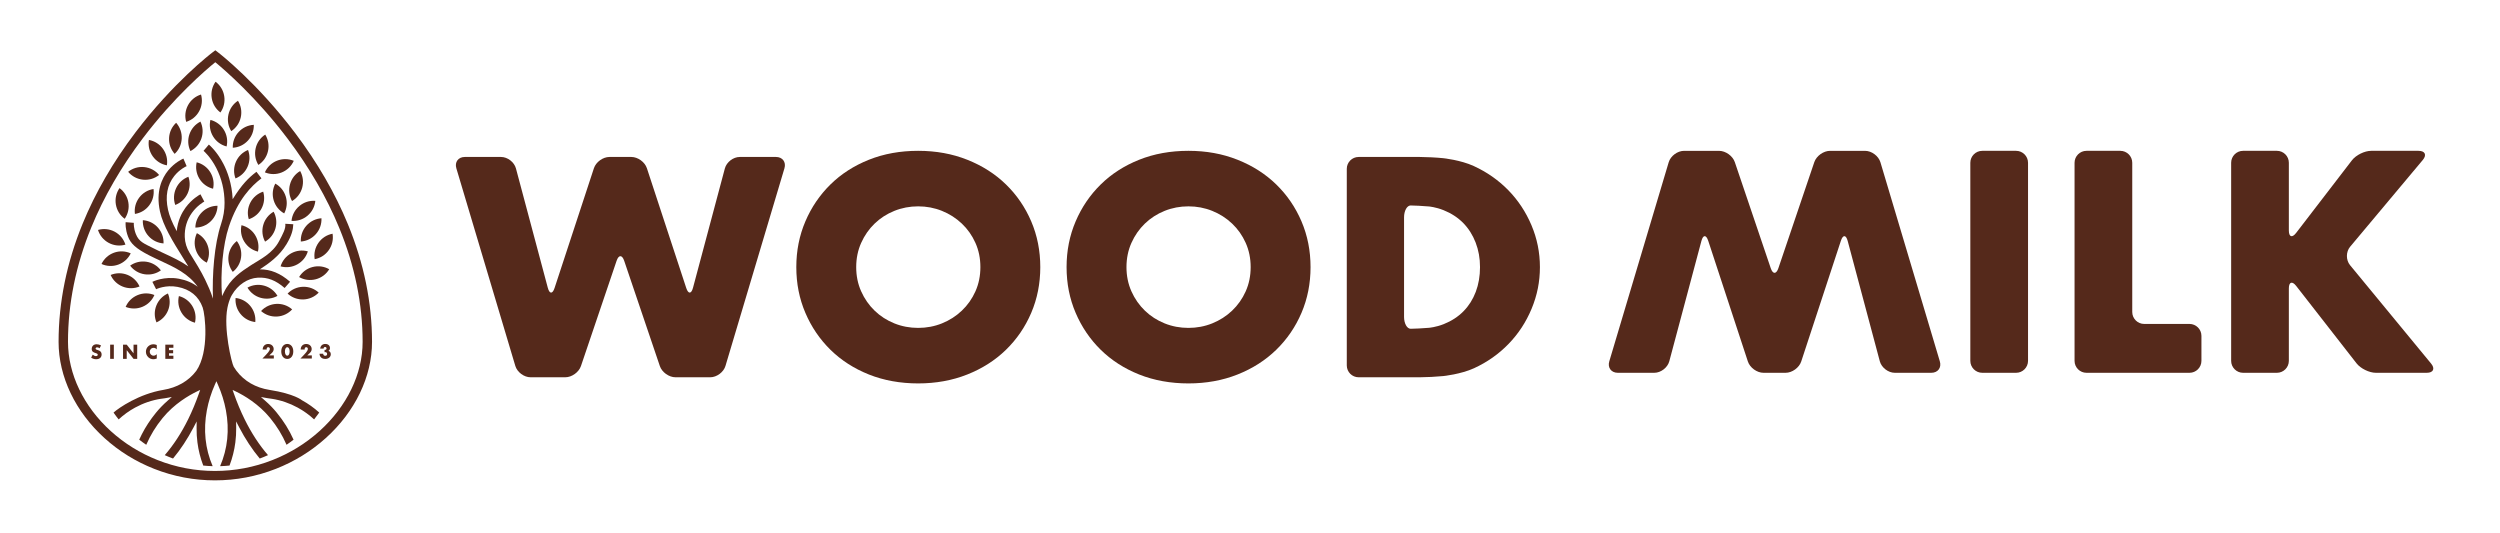 <svg width="319" height="68" viewBox="0 0 319 68" fill="none" xmlns="http://www.w3.org/2000/svg">
<path d="M27.428 61.294C24.755 61.294 22.142 60.798 19.664 59.821C17.31 58.892 15.179 57.573 13.331 55.899C9.61 52.529 7.475 48.055 7.475 43.625C7.475 38.586 8.51 33.507 10.551 28.527C12.179 24.553 14.449 20.635 17.296 16.88C22.14 10.492 26.91 6.844 27.11 6.692L27.476 6.415L27.839 6.695C28.04 6.849 32.808 10.55 37.651 16.964C40.498 20.734 42.767 24.656 44.395 28.619C46.436 33.588 47.471 38.636 47.471 43.625C47.471 48.05 45.319 52.525 41.568 55.9C39.709 57.573 37.568 58.892 35.205 59.821C32.718 60.799 30.101 61.294 27.427 61.294H27.428ZM27.471 7.939C26.259 8.923 22.221 12.365 18.232 17.633C15.453 21.303 13.239 25.128 11.654 29.002C9.678 33.83 8.676 38.75 8.676 43.625C8.676 47.716 10.667 51.866 14.137 55.009C15.878 56.586 17.885 57.828 20.105 58.704C22.442 59.626 24.906 60.094 27.428 60.094C29.95 60.094 32.42 59.626 34.766 58.704C36.995 57.828 39.014 56.584 40.765 55.008C44.264 51.859 46.271 47.711 46.271 43.625C46.271 38.8 45.269 33.911 43.293 29.094C41.707 25.229 39.493 21.4 36.714 17.714C32.721 12.42 28.681 8.934 27.471 7.939H27.471Z" fill="#55291B"/>
<path d="M30.814 28.737C30.654 29.465 30.783 30.214 31.179 30.849C31.575 31.484 32.19 31.93 32.914 32.107C33.074 31.379 32.945 30.63 32.55 29.995C32.155 29.36 31.539 28.915 30.815 28.737H30.814Z" fill="#55291B"/>
<path d="M33.277 38.007C33.998 38.205 34.752 38.116 35.405 37.755C35.029 37.111 34.426 36.648 33.705 36.45C32.984 36.251 32.23 36.34 31.577 36.701C31.953 37.345 32.556 37.808 33.277 38.007Z" fill="#55291B"/>
<path d="M30.062 38.021C29.997 38.764 30.221 39.49 30.694 40.069C31.168 40.647 31.835 41.01 32.576 41.094C32.641 40.351 32.417 39.625 31.944 39.046C31.47 38.468 30.803 38.105 30.062 38.021Z" fill="#55291B"/>
<path d="M37.279 39.479C36.718 38.986 36 38.738 35.254 38.777C34.507 38.817 33.819 39.14 33.313 39.688C33.874 40.181 34.592 40.429 35.339 40.39C36.085 40.351 36.773 40.027 37.279 39.479V39.479Z" fill="#55291B"/>
<path d="M39.281 32.075C38.562 31.876 37.807 31.964 37.152 32.324C36.497 32.684 36.018 33.275 35.802 33.988C36.52 34.187 37.275 34.099 37.93 33.739C38.586 33.379 39.064 32.789 39.281 32.075Z" fill="#55291B"/>
<path d="M40.634 30.983C40.204 31.595 40.034 32.336 40.154 33.072C40.887 32.935 41.526 32.523 41.956 31.911C42.386 31.299 42.555 30.559 42.436 29.822C41.703 29.96 41.064 30.371 40.634 30.983Z" fill="#55291B"/>
<path d="M39.096 28.799C38.6 29.359 38.348 30.076 38.384 30.821C39.128 30.767 39.809 30.43 40.305 29.871C40.801 29.311 41.054 28.595 41.018 27.849C40.274 27.903 39.593 28.24 39.096 28.799Z" fill="#55291B"/>
<path d="M42.008 34.355C41.36 33.984 40.607 33.884 39.883 34.072C39.159 34.259 38.55 34.714 38.165 35.352C38.812 35.722 39.565 35.822 40.289 35.635C41.013 35.447 41.622 34.993 42.008 34.355H42.008Z" fill="#55291B"/>
<path d="M40.665 37.337C40.114 36.834 39.402 36.57 38.654 36.594C37.907 36.618 37.212 36.928 36.696 37.465C37.246 37.969 37.96 38.233 38.707 38.209C39.454 38.185 40.148 37.875 40.665 37.337Z" fill="#55291B"/>
<path d="M29.161 32.62C29.063 33.361 29.256 34.096 29.703 34.693C30.289 34.232 30.665 33.572 30.762 32.83C30.86 32.089 30.668 31.354 30.221 30.757C29.634 31.218 29.259 31.878 29.161 32.62Z" fill="#55291B"/>
<path d="M33.592 28.702C33.387 29.421 33.469 30.176 33.823 30.833C34.47 30.463 34.939 29.865 35.145 29.146C35.351 28.427 35.269 27.672 34.915 27.015C34.267 27.385 33.798 27.983 33.593 28.702H33.592Z" fill="#55291B"/>
<path d="M31.949 25.841C31.603 26.503 31.531 27.26 31.746 27.974C32.455 27.742 33.035 27.251 33.381 26.588C33.727 25.925 33.798 25.169 33.584 24.454C32.875 24.686 32.295 25.177 31.949 25.841Z" fill="#55291B"/>
<path d="M32.62 18.93C32.455 19.659 32.579 20.409 32.97 21.045C33.596 20.639 34.03 20.015 34.195 19.286C34.36 18.557 34.235 17.807 33.844 17.172C33.218 17.577 32.784 18.201 32.619 18.93H32.62Z" fill="#55291B"/>
<path d="M35.128 23.428C34.781 24.089 34.708 24.845 34.922 25.562C35.136 26.278 35.612 26.87 36.264 27.233C36.61 26.573 36.684 25.816 36.47 25.099C36.256 24.383 35.781 23.791 35.128 23.428Z" fill="#55291B"/>
<path d="M35.342 20.507C34.647 20.784 34.099 21.311 33.797 21.992C34.486 22.279 35.245 22.284 35.94 22.007C36.635 21.73 37.182 21.203 37.485 20.521C36.796 20.235 36.036 20.23 35.342 20.507V20.507Z" fill="#55291B"/>
<path d="M37.002 23.527C36.807 24.249 36.9 25.003 37.263 25.654C37.906 25.275 38.365 24.67 38.561 23.948C38.755 23.227 38.663 22.473 38.299 21.821C37.657 22.201 37.197 22.805 37.002 23.527Z" fill="#55291B"/>
<path d="M40.236 25.629C39.493 25.573 38.77 25.807 38.197 26.289C37.625 26.77 37.27 27.442 37.197 28.184C37.941 28.239 38.664 28.006 39.236 27.524C39.809 27.043 40.163 26.371 40.236 25.629H40.236Z" fill="#55291B"/>
<path d="M30.111 20.627C29.809 21.311 29.788 22.071 30.049 22.769C30.741 22.491 31.287 21.963 31.589 21.279C31.89 20.595 31.912 19.835 31.651 19.136C30.959 19.414 30.413 19.943 30.111 20.627Z" fill="#55291B"/>
<path d="M30.448 16.844C29.943 17.395 29.678 18.107 29.701 18.853C30.446 18.811 31.133 18.487 31.638 17.936C32.144 17.384 32.409 16.672 32.385 15.927C31.641 15.968 30.954 16.293 30.448 16.844Z" fill="#55291B"/>
<path d="M26.848 15.299C26.681 16.026 26.803 16.776 27.192 17.414C27.581 18.053 28.192 18.505 28.915 18.689C29.082 17.963 28.96 17.212 28.571 16.574C28.182 15.935 27.571 15.484 26.848 15.299Z" fill="#55291B"/>
<path d="M25.094 20.709C24.933 21.438 25.06 22.186 25.455 22.822C25.849 23.457 26.464 23.904 27.188 24.083C27.349 23.355 27.222 22.606 26.828 21.971C26.433 21.335 25.819 20.888 25.095 20.709H25.094Z" fill="#55291B"/>
<path d="M24.172 17.135C23.931 17.843 23.976 18.602 24.297 19.275C24.962 18.938 25.46 18.364 25.701 17.656C25.942 16.948 25.897 16.189 25.576 15.516C24.911 15.853 24.413 16.427 24.172 17.135Z" fill="#55291B"/>
<path d="M21.574 17.612C21.539 18.359 21.792 19.075 22.287 19.633C22.833 19.124 23.152 18.435 23.187 17.688C23.222 16.941 22.969 16.225 22.474 15.667C21.929 16.175 21.609 16.865 21.574 17.612Z" fill="#55291B"/>
<path d="M22.47 24.013C22.154 24.691 22.116 25.449 22.363 26.153C23.061 25.89 23.618 25.372 23.934 24.695C24.249 24.017 24.287 23.258 24.04 22.554C23.343 22.818 22.785 23.335 22.47 24.013Z" fill="#55291B"/>
<path d="M17.756 25.225C17.308 25.825 17.117 26.56 17.216 27.299C17.952 27.183 18.603 26.79 19.05 26.191C19.497 25.592 19.688 24.856 19.59 24.117C18.854 24.233 18.203 24.626 17.756 25.225H17.756Z" fill="#55291B"/>
<path d="M15.251 24.004C14.826 24.617 14.661 25.358 14.785 26.096C14.909 26.833 15.308 27.479 15.911 27.919C16.336 27.306 16.502 26.565 16.377 25.828C16.253 25.09 15.854 24.444 15.251 24.004Z" fill="#55291B"/>
<path d="M14.636 29.567C13.977 29.214 13.221 29.134 12.504 29.341C12.729 30.052 13.213 30.637 13.873 30.991C14.532 31.344 15.287 31.424 16.004 31.217C15.78 30.506 15.295 29.921 14.636 29.567Z" fill="#55291B"/>
<path d="M16.681 32.327C16.002 32.02 15.242 31.992 14.54 32.247C13.837 32.504 13.274 33.013 12.951 33.685C13.631 33.992 14.39 34.021 15.092 33.765C15.795 33.509 16.358 32.999 16.681 32.327Z" fill="#55291B"/>
<path d="M19.702 37.643C19.009 37.365 18.25 37.37 17.558 37.655C16.867 37.941 16.326 38.475 16.033 39.16C16.725 39.437 17.485 39.433 18.176 39.148C18.867 38.862 19.408 38.328 19.702 37.643Z" fill="#55291B"/>
<path d="M19.948 38.994C19.673 39.69 19.68 40.449 19.968 41.137C20.649 40.833 21.174 40.284 21.45 39.589C21.725 38.893 21.718 38.134 21.429 37.446C20.749 37.75 20.223 38.299 19.948 38.994H19.948Z" fill="#55291B"/>
<path d="M22.827 37.778C22.657 38.504 22.775 39.254 23.161 39.894C23.547 40.535 24.156 40.989 24.878 41.177C25.049 40.451 24.93 39.7 24.544 39.06C24.158 38.42 23.549 37.965 22.827 37.778Z" fill="#55291B"/>
<path d="M16.259 35.07C15.564 34.794 14.804 34.8 14.116 35.086C14.419 35.768 14.967 36.294 15.662 36.571C16.357 36.847 17.116 36.841 17.805 36.554C17.502 35.873 16.954 35.347 16.259 35.07Z" fill="#55291B"/>
<path d="M18.689 33.4C17.95 33.286 17.211 33.463 16.604 33.896C17.052 34.492 17.704 34.882 18.444 34.996C19.183 35.109 19.922 34.933 20.528 34.499C20.08 33.903 19.428 33.513 18.689 33.399V33.4Z" fill="#55291B"/>
<path d="M18.407 21.32C17.663 21.244 16.934 21.459 16.351 21.923C16.829 22.495 17.501 22.851 18.245 22.927C18.989 23.002 19.718 22.788 20.301 22.324C19.823 21.752 19.151 21.396 18.407 21.32Z" fill="#55291B"/>
<path d="M18.226 28.094C18.191 28.84 18.445 29.555 18.942 30.114C19.439 30.673 20.121 31.008 20.866 31.06C20.9 30.315 20.646 29.599 20.149 29.041C19.651 28.482 18.97 28.147 18.226 28.094Z" fill="#55291B"/>
<path d="M25.123 29.75C24.799 30.421 24.749 31.179 24.987 31.889C25.224 32.598 25.718 33.175 26.381 33.516C26.706 32.845 26.755 32.086 26.518 31.377C26.282 30.667 25.787 30.091 25.124 29.75H25.123Z" fill="#55291B"/>
<path d="M26.907 28.223C27.441 27.699 27.741 27.001 27.756 26.255C27.01 26.258 26.308 26.548 25.775 27.072C25.242 27.597 24.942 28.295 24.926 29.04C25.672 29.038 26.375 28.748 26.907 28.223Z" fill="#55291B"/>
<path d="M19 17.857C18.883 18.593 19.056 19.333 19.488 19.943C19.92 20.554 20.561 20.963 21.294 21.097C21.411 20.36 21.238 19.62 20.806 19.01C20.374 18.4 19.734 17.991 19 17.857Z" fill="#55291B"/>
<path d="M29.147 14.62C28.985 15.35 29.113 16.099 29.507 16.733C30.131 16.324 30.562 15.699 30.723 14.968C30.884 14.238 30.756 13.489 30.363 12.855C29.739 13.264 29.308 13.889 29.147 14.62Z" fill="#55291B"/>
<path d="M27.017 12.517C27.133 13.256 27.526 13.906 28.125 14.352C28.556 13.743 28.729 13.004 28.612 12.265C28.495 11.526 28.102 10.876 27.504 10.43C27.073 11.039 26.9 11.778 27.017 12.517Z" fill="#55291B"/>
<path d="M23.995 13.419C23.637 14.076 23.553 14.831 23.756 15.549C24.468 15.329 25.056 14.847 25.414 14.19C25.771 13.533 25.855 12.778 25.652 12.06C24.94 12.28 24.352 12.761 23.995 13.418V13.419Z" fill="#55291B"/>
<path d="M34.389 49.751C32.626 49.474 31.168 48.633 30.174 47.318C30.051 47.156 29.937 46.987 29.83 46.812C29.552 46.34 28.499 41.918 29.018 39.283C29.122 38.752 29.275 38.287 29.463 37.874C29.504 37.796 29.547 37.717 29.594 37.636C30.332 36.346 31.602 35.501 32.908 35.43C34.147 35.363 35.199 35.77 36.318 36.749L37.013 35.955C35.778 34.874 34.545 34.365 33.157 34.368C34.285 33.628 35.651 32.683 36.574 31.134C37.234 30.026 37.399 29.296 37.422 28.613L36.402 28.554C36.487 29.139 36.12 29.813 35.608 30.78C34.783 32.342 33.174 33.104 32.17 33.75C32.093 33.8 32.021 33.846 31.953 33.891C30.833 34.618 29.387 35.558 28.533 37.377C28.459 37.516 28.391 37.652 28.328 37.788C28.101 34.786 28.451 31.193 29.201 28.932C30.369 25.41 32.094 23.726 33.305 22.798L33.362 22.754L32.723 21.921L32.666 21.965C31.724 22.687 30.855 23.534 29.688 25.421C29.593 23.394 28.998 21.853 28.505 20.905C27.687 19.332 26.743 18.526 26.703 18.493L26.649 18.447L25.972 19.248L26.026 19.295C26.034 19.302 26.875 20.03 27.593 21.428C28.288 22.78 28.645 24.28 28.654 25.886C28.659 26.774 28.509 27.685 28.207 28.592L28.204 28.601C27.344 31.195 27.059 35.022 27.173 38.1C26.887 37.202 26.522 36.407 26.182 35.7C25.658 34.611 24.951 33.477 24.203 32.275L24.198 32.267C23.814 31.651 23.599 30.95 23.576 30.24C23.538 29.09 23.848 28.052 24.495 27.153C25.173 26.21 25.998 25.761 26.006 25.756L26.07 25.723L25.58 24.794L25.517 24.828C25.475 24.85 24.496 25.372 23.669 26.503C23.219 27.119 22.673 28.128 22.551 29.499C21.958 28.396 21.603 27.522 21.438 26.761C21.065 25.036 21.336 23.585 22.244 22.45C22.926 21.596 23.741 21.236 23.749 21.233L23.815 21.204L23.404 20.238L23.338 20.267C23.296 20.284 22.305 20.712 21.454 21.757C20.671 22.719 19.855 24.407 20.412 26.984C20.806 28.807 22.08 30.852 23.312 32.83C23.551 33.213 23.796 33.607 24.03 33.992C23.049 33.309 21.976 32.811 20.933 32.328C20.467 32.112 19.986 31.889 19.53 31.656C18.39 31.074 17.73 30.868 17.333 29.858C17.04 29.112 17.073 28.511 17.073 28.505L17.078 28.434L16.033 28.351L16.027 28.422C16.025 28.455 15.968 29.224 16.337 30.192C16.671 31.071 17.315 31.704 19.053 32.591C19.527 32.833 20.018 33.061 20.497 33.283C22.305 34.121 24.042 34.927 25.229 36.595C24.575 36.09 23.773 35.744 22.84 35.569C20.946 35.214 19.504 35.931 19.443 35.962L19.919 36.904C19.931 36.898 21.118 36.319 22.646 36.606C24.265 36.91 25.347 37.797 25.863 39.243C26.178 40.127 26.732 44.861 25.047 47.319C24.052 48.633 22.593 49.461 20.831 49.751C17.767 50.258 15.152 52.04 14.487 52.645C14.694 52.942 14.914 53.234 15.141 53.516C15.767 52.935 16.468 52.43 17.229 52.014C18.274 51.442 19.386 51.063 20.535 50.886L20.542 50.886C20.698 50.867 20.852 50.846 21 50.822C21.069 50.812 21.136 50.8 21.204 50.788L21.926 50.657L21.375 51.142C20.835 51.615 20.341 52.126 19.906 52.659C19.177 53.553 18.582 54.458 18.089 55.427C17.978 55.644 17.869 55.871 17.764 56.103C18.055 56.33 18.355 56.549 18.66 56.755C19.206 55.504 19.873 54.415 20.746 53.344C22.232 51.523 24.11 50.447 25.098 49.968L25.544 49.751L25.379 50.219C24.973 51.374 24.513 52.475 24.012 53.491C23.146 55.248 22.141 56.79 21.023 58.076C21.369 58.233 21.723 58.377 22.078 58.509C23.041 57.355 23.923 56.017 24.701 54.527L25.094 53.774L25.085 54.624C25.079 55.239 25.114 55.852 25.191 56.448C25.32 57.454 25.57 58.448 25.934 59.405C26.331 59.446 26.734 59.473 27.136 59.484C26.177 57.254 25.928 54.855 26.396 52.348C26.605 51.233 26.951 50.127 27.425 49.061L27.611 48.642L27.797 49.061C28.271 50.127 28.617 51.233 28.826 52.348C29.294 54.855 29.045 57.254 28.086 59.484C28.488 59.473 28.891 59.446 29.288 59.405C29.652 58.448 29.902 57.454 30.031 56.448C30.108 55.853 30.143 55.239 30.137 54.624L30.128 53.774L30.521 54.527C31.299 56.017 32.181 57.355 33.144 58.509C33.499 58.377 33.853 58.233 34.199 58.076C33.081 56.79 32.076 55.248 31.21 53.491C30.709 52.475 30.249 51.374 29.843 50.219L29.678 49.751L30.124 49.968C31.112 50.447 32.99 51.523 34.476 53.344C35.35 54.415 36.017 55.504 36.562 56.755C36.868 56.548 37.169 56.329 37.459 56.102C36.897 54.856 36.213 53.758 35.316 52.659C34.881 52.126 34.387 51.615 33.847 51.142L33.296 50.657L34.018 50.788C34.086 50.8 34.153 50.812 34.222 50.822C34.371 50.846 34.521 50.866 34.681 50.886L34.688 50.886C35.836 51.063 36.948 51.442 37.993 52.014C38.754 52.43 39.455 52.934 40.081 53.516C40.308 53.234 40.527 52.942 40.735 52.644C40.071 52.039 39.33 51.511 38.532 51.073C38.532 51.073 37.581 50.252 34.39 49.751L34.389 49.751Z" fill="#55291B"/>
<path d="M12.706 44.442C12.654 44.4 12.603 44.369 12.552 44.349C12.501 44.329 12.451 44.319 12.403 44.319C12.342 44.319 12.293 44.334 12.254 44.363C12.216 44.391 12.197 44.429 12.197 44.475C12.197 44.507 12.206 44.534 12.225 44.555C12.245 44.575 12.27 44.593 12.301 44.609C12.332 44.624 12.367 44.637 12.407 44.648C12.446 44.66 12.485 44.672 12.523 44.684C12.677 44.736 12.789 44.804 12.86 44.89C12.932 44.975 12.967 45.087 12.967 45.224C12.967 45.317 12.952 45.401 12.92 45.477C12.889 45.552 12.844 45.616 12.784 45.67C12.723 45.724 12.65 45.765 12.563 45.795C12.475 45.824 12.377 45.839 12.266 45.839C12.037 45.839 11.825 45.771 11.63 45.635L11.832 45.256C11.902 45.318 11.972 45.365 12.04 45.395C12.109 45.425 12.177 45.441 12.245 45.441C12.321 45.441 12.379 45.423 12.416 45.388C12.454 45.353 12.473 45.313 12.473 45.268C12.473 45.241 12.468 45.217 12.458 45.197C12.449 45.177 12.433 45.158 12.41 45.142C12.388 45.125 12.359 45.109 12.323 45.095C12.287 45.081 12.243 45.065 12.192 45.047C12.131 45.028 12.071 45.007 12.013 44.983C11.954 44.96 11.902 44.929 11.857 44.891C11.811 44.852 11.774 44.804 11.746 44.745C11.718 44.687 11.704 44.613 11.704 44.523C11.704 44.434 11.719 44.353 11.749 44.28C11.778 44.207 11.82 44.145 11.874 44.093C11.927 44.041 11.993 44 12.07 43.971C12.148 43.942 12.235 43.928 12.331 43.928C12.421 43.928 12.514 43.94 12.612 43.965C12.71 43.99 12.803 44.026 12.893 44.075L12.706 44.442Z" fill="#55291B"/>
<path d="M14.526 43.978V45.789H14.056V43.978H14.526Z" fill="#55291B"/>
<path d="M15.699 45.789V43.978H16.17L17.039 45.085V43.978H17.507V45.789H17.039L16.17 44.682V45.789H15.699Z" fill="#55291B"/>
<path d="M20.004 44.584C19.895 44.451 19.761 44.384 19.601 44.384C19.53 44.384 19.465 44.397 19.405 44.423C19.345 44.448 19.293 44.483 19.25 44.527C19.207 44.571 19.173 44.623 19.148 44.684C19.123 44.745 19.111 44.811 19.111 44.881C19.111 44.952 19.123 45.02 19.148 45.081C19.173 45.141 19.207 45.194 19.251 45.239C19.295 45.284 19.347 45.319 19.406 45.345C19.465 45.37 19.529 45.383 19.598 45.383C19.749 45.383 19.884 45.319 20.004 45.191V45.748L19.956 45.765C19.884 45.79 19.817 45.809 19.754 45.821C19.692 45.833 19.63 45.839 19.569 45.839C19.445 45.839 19.325 45.816 19.21 45.768C19.096 45.721 18.995 45.655 18.908 45.569C18.821 45.483 18.751 45.382 18.698 45.264C18.645 45.147 18.619 45.018 18.619 44.879C18.619 44.739 18.645 44.612 18.697 44.496C18.749 44.38 18.818 44.28 18.906 44.196C18.993 44.112 19.094 44.046 19.209 43.999C19.325 43.952 19.445 43.928 19.572 43.928C19.644 43.928 19.715 43.936 19.784 43.951C19.854 43.966 19.927 43.99 20.004 44.022V44.584Z" fill="#55291B"/>
<path d="M22.125 44.377H21.565V44.679H22.093V45.078H21.565V45.39H22.125V45.789H21.095V43.978H22.125V44.377Z" fill="#55291B"/>
<path d="M34.941 45.75H33.483L33.932 45.284C34.051 45.161 34.144 45.056 34.211 44.971C34.278 44.885 34.328 44.813 34.361 44.753C34.394 44.694 34.414 44.646 34.422 44.609C34.43 44.572 34.434 44.541 34.434 44.516C34.434 44.488 34.43 44.462 34.421 44.436C34.412 44.411 34.399 44.388 34.381 44.368C34.364 44.348 34.343 44.332 34.318 44.32C34.293 44.308 34.264 44.302 34.23 44.302C34.166 44.302 34.116 44.323 34.08 44.364C34.044 44.406 34.026 44.458 34.026 44.52C34.026 44.538 34.028 44.564 34.033 44.597H33.519C33.519 44.492 33.537 44.396 33.571 44.309C33.605 44.223 33.654 44.148 33.716 44.086C33.779 44.023 33.853 43.975 33.938 43.942C34.024 43.908 34.118 43.891 34.221 43.891C34.323 43.891 34.415 43.907 34.5 43.939C34.586 43.971 34.66 44.016 34.722 44.074C34.785 44.132 34.834 44.2 34.869 44.279C34.904 44.358 34.922 44.444 34.922 44.537C34.922 44.636 34.9 44.728 34.858 44.812C34.816 44.896 34.748 44.982 34.655 45.07L34.355 45.351H34.941V45.75Z" fill="#55291B"/>
<path d="M35.889 44.842C35.889 44.698 35.908 44.567 35.946 44.45C35.983 44.332 36.036 44.231 36.104 44.148C36.172 44.065 36.253 44.001 36.346 43.955C36.44 43.909 36.544 43.886 36.657 43.886C36.771 43.886 36.873 43.909 36.967 43.955C37.062 44.001 37.142 44.065 37.21 44.148C37.277 44.231 37.329 44.332 37.367 44.45C37.405 44.567 37.423 44.698 37.423 44.842C37.423 44.986 37.405 45.117 37.367 45.235C37.329 45.352 37.277 45.453 37.21 45.537C37.142 45.621 37.062 45.686 36.967 45.732C36.873 45.777 36.77 45.8 36.657 45.8C36.545 45.8 36.44 45.777 36.346 45.732C36.253 45.686 36.172 45.621 36.104 45.537C36.036 45.453 35.983 45.352 35.946 45.235C35.908 45.117 35.889 44.986 35.889 44.842ZM36.355 44.842C36.355 44.922 36.362 44.995 36.377 45.061C36.391 45.126 36.411 45.183 36.438 45.231C36.464 45.279 36.496 45.316 36.533 45.343C36.569 45.369 36.611 45.382 36.657 45.382C36.704 45.382 36.743 45.369 36.781 45.343C36.819 45.316 36.85 45.279 36.876 45.231C36.902 45.183 36.922 45.126 36.936 45.061C36.95 44.995 36.958 44.922 36.958 44.842C36.958 44.762 36.95 44.691 36.936 44.625C36.922 44.558 36.902 44.502 36.876 44.454C36.85 44.407 36.819 44.37 36.781 44.344C36.743 44.318 36.702 44.304 36.657 44.304C36.613 44.304 36.569 44.318 36.533 44.344C36.496 44.37 36.464 44.407 36.438 44.454C36.411 44.502 36.391 44.558 36.377 44.625C36.362 44.691 36.355 44.764 36.355 44.842Z" fill="#55291B"/>
<path d="M39.79 45.75H38.333L38.782 45.284C38.9 45.161 38.993 45.056 39.06 44.971C39.127 44.885 39.177 44.813 39.21 44.753C39.243 44.694 39.263 44.646 39.271 44.609C39.279 44.573 39.283 44.541 39.283 44.516C39.283 44.489 39.279 44.462 39.27 44.437C39.261 44.411 39.248 44.388 39.23 44.368C39.213 44.348 39.192 44.332 39.167 44.32C39.142 44.308 39.113 44.302 39.079 44.302C39.015 44.302 38.965 44.323 38.929 44.364C38.893 44.406 38.875 44.458 38.875 44.52C38.875 44.538 38.877 44.564 38.882 44.597H38.368C38.368 44.492 38.386 44.396 38.42 44.309C38.455 44.223 38.503 44.148 38.565 44.086C38.628 44.023 38.702 43.975 38.788 43.942C38.873 43.908 38.967 43.892 39.07 43.892C39.172 43.892 39.264 43.907 39.349 43.94C39.435 43.971 39.509 44.016 39.571 44.074C39.634 44.132 39.683 44.2 39.718 44.279C39.753 44.358 39.771 44.444 39.771 44.537C39.771 44.637 39.749 44.728 39.707 44.812C39.665 44.896 39.597 44.982 39.504 45.07L39.204 45.351H39.79V45.75Z" fill="#55291B"/>
<path d="M41.412 44.645C41.424 44.647 41.435 44.648 41.444 44.648H41.467C41.526 44.648 41.574 44.63 41.611 44.595C41.648 44.56 41.666 44.514 41.666 44.458C41.666 44.402 41.649 44.359 41.614 44.326C41.58 44.292 41.536 44.275 41.481 44.275C41.424 44.275 41.377 44.295 41.342 44.333C41.307 44.371 41.289 44.421 41.289 44.482H40.855C40.866 44.388 40.889 44.303 40.925 44.23C40.961 44.156 41.007 44.094 41.063 44.044C41.12 43.993 41.185 43.955 41.26 43.928C41.336 43.902 41.419 43.889 41.51 43.889C41.601 43.889 41.681 43.901 41.754 43.926C41.827 43.951 41.889 43.986 41.941 44.032C41.993 44.077 42.033 44.133 42.061 44.197C42.089 44.262 42.103 44.335 42.103 44.415C42.103 44.501 42.087 44.572 42.054 44.627C42.021 44.682 41.974 44.73 41.913 44.77C42.006 44.799 42.079 44.85 42.131 44.925C42.183 44.999 42.209 45.091 42.209 45.2C42.209 45.289 42.191 45.371 42.156 45.445C42.121 45.518 42.072 45.582 42.008 45.634C41.945 45.687 41.87 45.728 41.783 45.757C41.695 45.786 41.6 45.8 41.496 45.8C41.356 45.8 41.231 45.773 41.119 45.718C41.007 45.664 40.917 45.578 40.85 45.459C40.819 45.406 40.799 45.353 40.789 45.301C40.778 45.248 40.773 45.194 40.773 45.14H41.239C41.242 45.225 41.267 45.289 41.313 45.333C41.36 45.377 41.422 45.399 41.5 45.399C41.584 45.399 41.645 45.377 41.683 45.332C41.721 45.287 41.74 45.232 41.74 45.166C41.74 45.088 41.717 45.029 41.671 44.989C41.624 44.949 41.569 44.928 41.505 44.928C41.489 44.928 41.474 44.93 41.46 44.932C41.445 44.934 41.429 44.937 41.412 44.941V44.645Z" fill="#55291B"/>
<path d="M63.933 20.028C64.763 20.028 65.618 20.685 65.833 21.487L69.901 36.726C70.115 37.529 70.503 37.54 70.762 36.751L75.784 21.463C76.043 20.674 76.935 20.028 77.766 20.028H80.561C81.392 20.028 82.284 20.674 82.543 21.463L87.565 36.751C87.824 37.54 88.212 37.529 88.426 36.726L92.494 21.487C92.709 20.685 93.564 20.028 94.394 20.028H99.016C99.847 20.028 100.333 20.679 100.095 21.475L92.57 46.693C92.332 47.489 91.458 48.14 90.627 48.14H86.191C85.36 48.14 84.462 47.496 84.196 46.709L79.647 33.278C79.38 32.491 78.945 32.491 78.678 33.278L74.129 46.709C73.862 47.496 72.964 48.14 72.134 48.14H67.697C66.867 48.14 65.993 47.489 65.755 46.693L58.23 21.475C57.992 20.679 58.478 20.028 59.308 20.028H63.931H63.933Z" fill="#55291B"/>
<path d="M101.609 34.085C101.609 31.997 101.995 30.052 102.765 28.25C103.534 26.448 104.604 24.876 105.971 23.533C107.338 22.191 108.972 21.142 110.874 20.383C112.776 19.624 114.87 19.245 117.156 19.245C119.443 19.245 121.506 19.624 123.42 20.383C125.334 21.142 126.98 22.191 128.36 23.533C129.74 24.875 130.814 26.448 131.585 28.25C132.355 30.052 132.741 31.997 132.741 34.085C132.741 36.173 132.355 38.118 131.585 39.92C130.815 41.722 129.74 43.294 128.36 44.636C126.98 45.978 125.334 47.029 123.42 47.787C121.505 48.545 119.417 48.924 117.156 48.924C114.896 48.924 112.776 48.545 110.874 47.787C108.973 47.029 107.339 45.978 105.971 44.636C104.604 43.295 103.535 41.722 102.765 39.92C101.994 38.118 101.609 36.173 101.609 34.085ZM109.252 34.085C109.252 35.203 109.463 36.235 109.887 37.179C110.309 38.124 110.88 38.944 111.602 39.64C112.322 40.337 113.161 40.877 114.118 41.263C115.074 41.648 116.087 41.84 117.156 41.84C118.226 41.84 119.238 41.648 120.195 41.263C121.152 40.877 121.997 40.337 122.73 39.64C123.463 38.945 124.041 38.125 124.464 37.179C124.886 36.235 125.098 35.203 125.098 34.085C125.098 32.966 124.887 31.936 124.464 30.99C124.041 30.046 123.463 29.225 122.73 28.53C121.997 27.834 121.152 27.294 120.195 26.908C119.238 26.523 118.225 26.33 117.156 26.33C116.088 26.33 115.074 26.523 114.118 26.908C113.161 27.294 112.322 27.834 111.602 28.53C110.88 29.226 110.309 30.046 109.887 30.99C109.463 31.936 109.252 32.966 109.252 34.085Z" fill="#55291B"/>
<path d="M136.095 34.085C136.095 31.997 136.48 30.052 137.251 28.25C138.02 26.448 139.09 24.876 140.457 23.533C141.824 22.191 143.458 21.142 145.36 20.383C147.262 19.624 149.356 19.245 151.642 19.245C153.929 19.245 155.992 19.624 157.906 20.383C159.82 21.142 161.466 22.191 162.846 23.533C164.225 24.875 165.3 26.448 166.071 28.25C166.841 30.052 167.226 31.997 167.226 34.085C167.226 36.173 166.841 38.118 166.071 39.92C165.301 41.722 164.225 43.294 162.846 44.636C161.466 45.978 159.82 47.029 157.906 47.787C155.991 48.545 153.903 48.924 151.642 48.924C149.381 48.924 147.262 48.545 145.36 47.787C143.459 47.029 141.825 45.978 140.457 44.636C139.09 43.295 138.021 41.722 137.251 39.92C136.48 38.118 136.095 36.173 136.095 34.085ZM143.738 34.085C143.738 35.203 143.949 36.235 144.372 37.179C144.795 38.124 145.366 38.944 146.087 39.64C146.808 40.337 147.647 40.877 148.604 41.263C149.56 41.648 150.573 41.84 151.642 41.84C152.712 41.84 153.724 41.648 154.681 41.263C155.638 40.877 156.483 40.337 157.216 39.64C157.949 38.945 158.527 38.125 158.95 37.179C159.372 36.235 159.584 35.203 159.584 34.085C159.584 32.966 159.373 31.936 158.95 30.99C158.527 30.046 157.949 29.225 157.216 28.53C156.483 27.834 155.638 27.294 154.681 26.908C153.724 26.523 152.711 26.33 151.642 26.33C150.574 26.33 149.56 26.523 148.604 26.908C147.647 27.294 146.808 27.834 146.087 28.53C145.366 29.226 144.795 30.046 144.372 30.99C143.949 31.936 143.738 32.966 143.738 34.085Z" fill="#55291B"/>
<path d="M171.85 21.539C171.85 20.708 172.529 20.028 173.36 20.028H181.152C181.982 20.028 183.338 20.099 184.164 20.185C184.164 20.185 186.371 20.414 188.049 21.184C189.726 21.955 191.193 22.98 192.449 24.26C193.703 25.54 194.691 27.032 195.413 28.735C196.134 30.437 196.494 32.22 196.494 34.085C196.494 35.949 196.14 37.696 195.432 39.398C194.723 41.101 193.741 42.598 192.486 43.89C191.231 45.183 189.765 46.215 188.087 46.985C186.41 47.755 184.165 47.986 184.165 47.986C183.339 48.071 181.982 48.141 181.152 48.141H173.36C172.529 48.141 171.85 47.462 171.85 46.631V21.539ZM179.157 40.441C179.157 41.272 179.535 41.951 179.996 41.951C180.458 41.951 181.513 41.895 182.34 41.827C182.34 41.827 183.234 41.753 184.227 41.355C185.221 40.957 186.06 40.411 186.744 39.714C187.428 39.019 187.949 38.192 188.31 37.235C188.67 36.279 188.85 35.228 188.85 34.085C188.85 32.941 188.664 31.922 188.292 30.953C187.918 29.984 187.39 29.151 186.706 28.455C186.022 27.76 185.184 27.212 184.19 26.815C183.196 26.418 182.34 26.345 182.34 26.345C181.513 26.276 180.458 26.218 179.996 26.218C179.535 26.218 179.157 26.898 179.157 27.729V40.442V40.441Z" fill="#55291B"/>
<path d="M241.778 47.569C240.941 47.569 240.08 46.907 239.864 46.099L235.765 30.746C235.549 29.937 235.159 29.927 234.898 30.721L229.837 46.124C229.576 46.919 228.678 47.569 227.841 47.569H225.024C224.187 47.569 223.289 46.919 223.028 46.124L217.968 30.721C217.707 29.927 217.316 29.937 217.1 30.746L213.002 46.099C212.786 46.908 211.924 47.569 211.088 47.569H206.431C205.594 47.569 205.104 46.913 205.344 46.111L212.926 20.704C213.165 19.903 214.046 19.247 214.883 19.247H219.352C220.189 19.247 221.094 19.895 221.363 20.688L225.946 34.221C226.214 35.013 226.653 35.013 226.922 34.221L231.505 20.688C231.774 19.895 232.678 19.247 233.515 19.247H237.985C238.822 19.247 239.702 19.903 239.942 20.704L247.524 46.111C247.763 46.913 247.274 47.569 246.437 47.569H241.78H241.778Z" fill="#55291B"/>
<path d="M257.255 19.246C258.092 19.246 258.777 19.931 258.777 20.768V46.048C258.777 46.885 258.092 47.569 257.255 47.569H252.936C252.099 47.569 251.414 46.885 251.414 46.048V20.768C251.414 19.931 252.099 19.246 252.936 19.246H257.255Z" fill="#55291B"/>
<path d="M270.553 19.246C271.39 19.246 272.075 19.931 272.075 20.768V39.812C272.075 40.649 272.759 41.334 273.596 41.334H279.381C280.218 41.334 280.903 42.018 280.903 42.855V46.048C280.903 46.885 280.218 47.569 279.381 47.569H266.235C265.398 47.569 264.713 46.885 264.713 46.048V20.768C264.713 19.931 265.398 19.246 266.235 19.246H270.554H270.553Z" fill="#55291B"/>
<path d="M292.057 29.407C292.057 30.244 292.474 30.385 292.985 29.722L300.108 20.453C300.618 19.789 301.721 19.246 302.557 19.246H308.605C309.441 19.246 309.686 19.771 309.149 20.412L299.872 31.489C299.335 32.131 299.33 33.184 299.862 33.83L310.21 46.394C310.742 47.04 310.493 47.569 309.656 47.569H303.158C302.321 47.569 301.215 47.028 300.7 46.369L292.993 36.485C292.479 35.825 292.057 35.97 292.057 36.807V46.047C292.057 46.884 291.373 47.569 290.536 47.569H286.216C285.38 47.569 284.695 46.884 284.695 46.047V20.767C284.695 19.93 285.38 19.245 286.216 19.245H290.536C291.373 19.245 292.057 19.93 292.057 20.767V29.406V29.407Z" fill="#55291B"/>
</svg>
